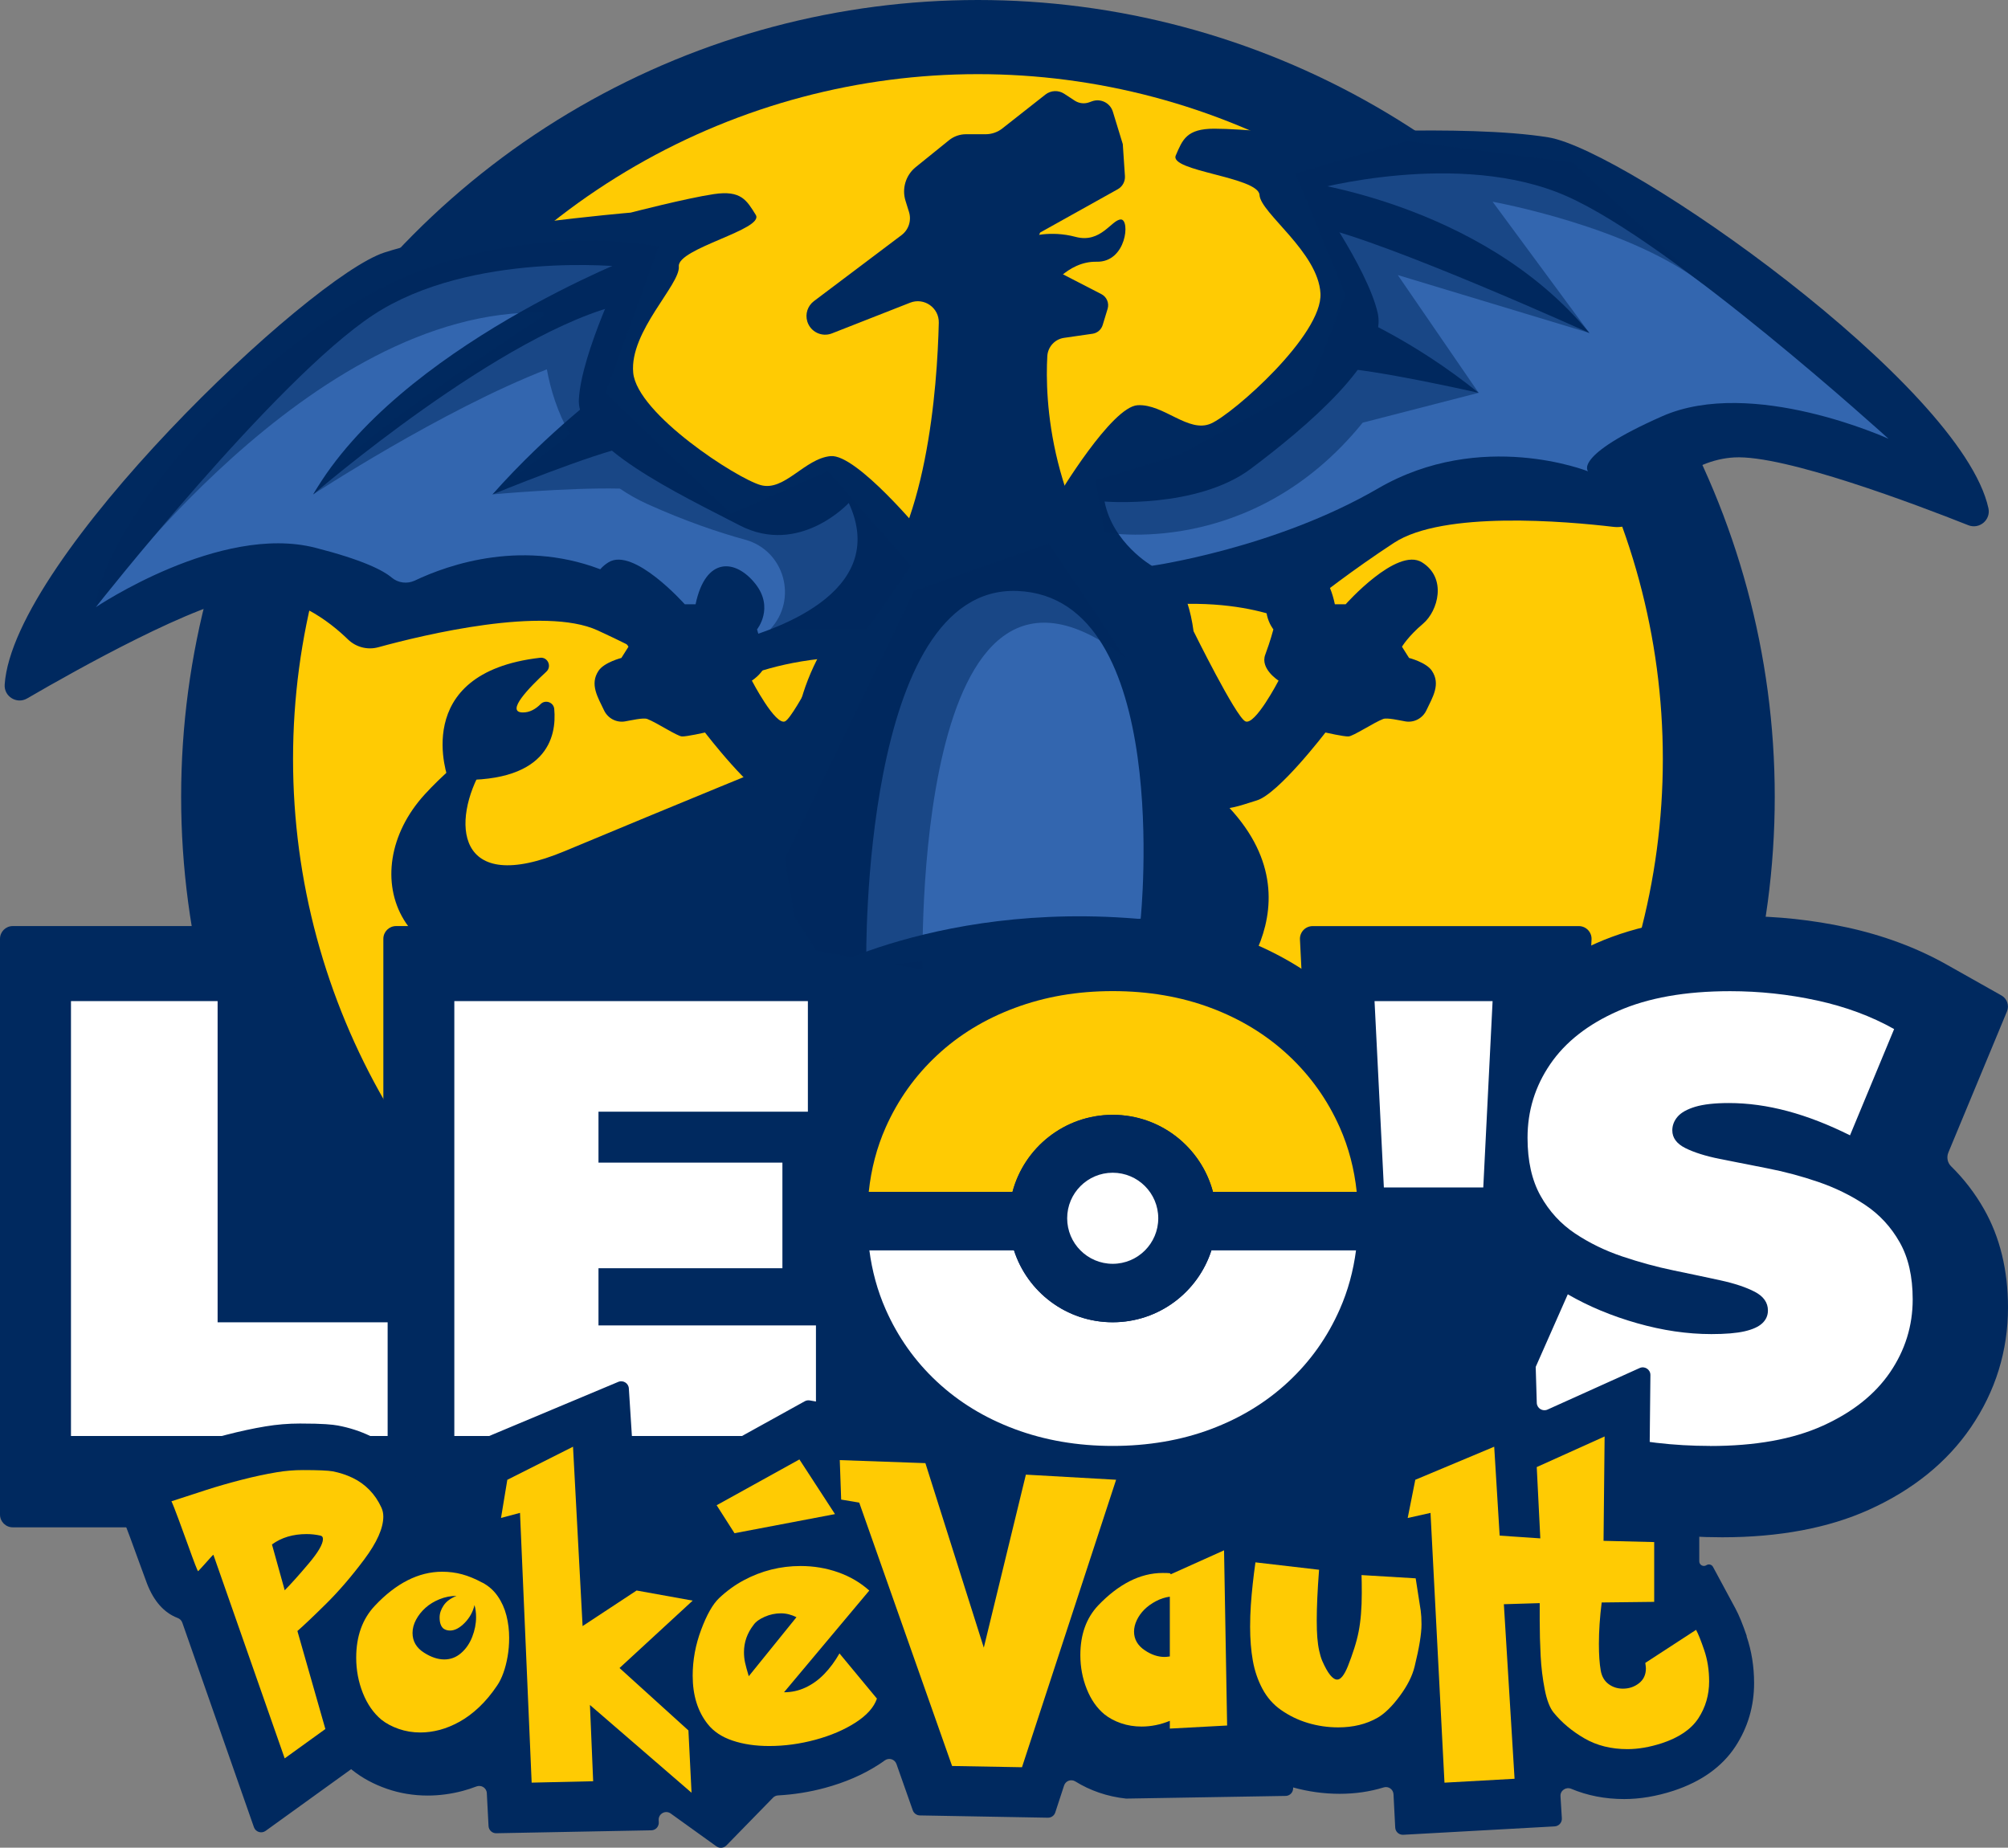 <svg viewBox="0 0 562.15 517.31" xmlns="http://www.w3.org/2000/svg" data-name="Layer 2" id="Layer_2">
  <rect x="0" y="0" width="562.15" height="517.31" fill="#808080" stroke="none"/>
  <defs>
    <style>
      .cls-1 {
        fill: #ffcb03;
      }

      .cls-1, .cls-2, .cls-3, .cls-4, .cls-5 {
        stroke-width: 0px;
      }

      .cls-2, .cls-3 {
        fill: #00295f;
      }

      .cls-3 {
        opacity: .5;
      }

      .cls-4 {
        fill: #3366af;
      }

      .cls-5 {
        fill: #fff;
      }
    </style>
  </defs>
  <g data-name="Layer 1" id="Layer_1-2">
    <g>
      <path d="M223.9,246.42s38.52-23.96,101.6-13.92" class="cls-2"></path>
      <g>
        <g>
          <circle r="223.07" cy="223.07" cx="273.78" class="cls-2"></circle>
          <circle r="191.74" cy="212.5" cx="273.78" class="cls-1"></circle>
          <g>
            <path d="M299.66,280.72s1.77-.76,4.34.26c1.18-1.72,2.5-3.39,3.99-4.99,4.74-5.07,10.59-8.98,16.99-11.6-.11-5.98-.3-11.95-.12-17.94.29-9.6,9.36,4.47,16.64-.89-8.04-58.76-23.16-73.7-23.16-73.7-24.94-28.61-25.79-60.54-25.14-72.14.15-2.61,2.1-4.76,4.69-5.13l7.97-1.15c1.34-.19,2.45-1.15,2.84-2.44l1.38-4.53c.49-1.61-.24-3.35-1.74-4.12l-19.94-10.28,2.78-6.96,21.74-12.13c1.33-.74,2.11-2.18,2.01-3.7l-.6-8.93-2.78-9.08c-.75-2.45-3.39-3.78-5.81-2.92l-.87.31c-1.32.47-2.79.29-3.97-.47l-2.98-1.95c-1.62-1.06-3.73-.96-5.25.23l-12.06,9.49c-1.33,1.05-2.98,1.62-4.67,1.62h-5.51c-1.73,0-3.4.59-4.75,1.68l-9.31,7.52c-2.81,2.27-3.94,6.02-2.86,9.46l.97,3.11c.74,2.37-.09,4.96-2.07,6.46l-24.55,18.5c-1.75,1.32-2.49,3.58-1.86,5.67.88,2.93,4.07,4.48,6.91,3.36l21.88-8.59c3.91-1.54,8.13,1.4,8.03,5.61-.43,18.07-3.33,59.15-20.48,75.96-22.3,21.85-20.07,45.49-20.07,45.49-12.49,6.24-18.37,11.55-18.37,11.55-31.28,29.53.33,58.04.33,58.04-20.33,0-23.28,12.25-23.28,12.25-11.48,8.64-11.8,15.95-11.15,19.88.66,3.93,11.8-.98,11.8-.98-1.97,8.2,15.08,3.28,15.08,3.28,0,0-.33,2.95,3.93,3.93,4.26.98,12.79-6.56,12.79-6.56,18.36-.33,18.03-4.26,18.03-4.26-1.64-21.64,6.89-25.25,6.89-25.25,46.76,19.06,61.32-2.95,61.32-2.95Z" class="cls-2"></path>
            <path d="M288.23,66.32s5.74-1.91,12.88,0c7.13,1.91,10.09-4.87,12.7-4.87s1.57,12.01-6.79,11.83-13.57,8-13.57,8l-6.79-2.26-1.57-2.26,3.13-10.44Z" class="cls-2"></path>
            <path d="M258.3,149.48s-18.49-22.45-25.77-21.78c-7.28.68-12.89,9.94-19.53,8.13s-34.66-19.93-35.73-31.48c-1.07-11.56,13.24-24.71,12.77-29.76-.47-5.05,24.07-10.35,21.54-14.43-2.54-4.08-4.1-6.96-11.76-5.81-7.66,1.14-23.26,5.18-23.26,5.18,0,0-46.26,3.87-68.89,11.15C86.58,77.46,3.67,156.27,1.31,191.68c-.22,3.33,3.39,5.55,6.28,3.87,13.4-7.8,47.98-27.23,61.98-28.53,12.31-1.14,22.72,7.02,27.84,12,2.25,2.18,5.46,3.02,8.48,2.2,12.8-3.51,46.42-11.62,61.43-4.72,12.47,5.73,22.73,11.48,28.21,14.68,2.54,1.49,5.65,1.61,8.29.31,5.25-2.6,15.69-6.61,31.36-7.49,23.62-1.33,23.12-34.52,23.12-34.52Z" class="cls-2"></path>
            <path d="M296.25,138.82s14.94-24.96,22.24-25.37c7.29-.41,14.23,7.91,20.53,5.13,6.3-2.78,31.31-24.87,30.65-36.45s-16.77-22.47-17.06-27.53c-.29-5.06-25.35-6.65-23.45-11.07s3.02-7.49,10.77-7.5c7.75,0,23.77,1.66,23.77,1.66,0,0,46.32-3.06,69.79.77,21.86,3.57,115.58,69.16,123.18,103.83.72,3.26-2.53,5.99-5.63,4.76-14.41-5.72-51.5-19.78-65.54-18.98-12.34.7-21.42,10.33-25.75,16.01-1.9,2.49-4.95,3.8-8.06,3.43-13.18-1.56-47.63-4.58-61.45,4.48-11.48,7.53-20.77,14.74-25.7,18.72-2.29,1.85-5.35,2.44-8.15,1.54-5.58-1.79-16.5-4.2-32.13-2.74-23.55,2.2-28-30.7-28-30.7Z" class="cls-2"></path>
            <path d="M222.29,211.79s-33.25,13.58-64.17,26.5c-30.92,12.92-31.77-8.55-23.01-23.31,8.77-14.77-7.16-2.43-16.15,7.38-20.3,22.15-7.44,55.94,35.93,46.71,43.38-9.23,55.43,3.39,55.43,3.39l11.96-60.68Z" class="cls-2"></path>
          </g>
          <path d="M125.52,218.23s-11.27-29.8,25.68-34.07c2.15-.25,3.34,2.42,1.76,3.89-4.99,4.6-11.34,11.22-6.76,11.42,2.1.09,3.85-1.03,5.16-2.35s3.63-.5,3.8,1.36c.72,7.79-1.89,21.43-29.64,19.75Z" class="cls-2"></path>
          <path d="M324.37,212.5c11.52,5.93,16.98,10.84,16.98,10.84,31.28,29.53-.33,58.04-.33,58.04,20.33,0,23.28,12.25,23.28,12.25,11.48,8.64,11.8,15.95,11.15,19.88-.66,3.93-11.8-.98-11.8-.98,1.97,8.2-15.08,3.28-15.08,3.28,0,0,.33,2.95-3.93,3.93-4.26.98-12.79-6.56-12.79-6.56-18.36-.33-18.03-4.26-18.03-4.26,1.64-21.64-6.89-25.25-6.89-25.25-14.49,5.9-25.87,7.86-34.7,7.76v-78.93h52.16Z" class="cls-2"></path>
          <g>
            <polygon points="338.82 313.02 226.65 308.53 213.9 373.9 95.61 373.9 95.61 477.35 448.23 463.74 491.7 340.3 338.82 313.02" class="cls-2"></polygon>
            <g>
              <g>
                <polygon points="64.34 282.57 23.29 282.57 23.29 404.34 119.31 404.34 119.31 372.51 64.34 372.51 64.34 282.57" class="cls-2"></polygon>
                <path d="M139.03,427.62H3.57c-1.97,0-3.57-1.6-3.57-3.57v-161.2c0-1.97,1.6-3.57,3.57-3.57h73.21c1.77,0,3.28,1.31,3.53,3.06l11.95,83.81c.25,1.76,1.76,3.06,3.53,3.06h43.24c1.97,0,3.57,1.6,3.57,3.57v71.27c0,1.97-1.6,3.57-3.57,3.57Z" class="cls-2"></path>
              </g>
              <g>
                <polygon points="170.97 357.37 222.46 357.37 222.46 327.8 170.97 327.8 170.97 313.54 229.59 313.54 229.59 282.57 130.61 282.57 130.61 404.34 231.85 404.34 231.85 373.37 170.97 373.37 170.97 357.37" class="cls-2"></polygon>
                <path d="M251.57,427.62H110.89c-1.97,0-3.57-1.6-3.57-3.57v-161.2c0-1.97,1.6-3.57,3.57-3.57h138.42c1.97,0,3.57,1.6,3.57,3.57v70.4c0,1.97-1.6,3.57-3.57,3.57h0c-1.97,0-3.57,1.6-3.57,3.57v6.14c0,1.97,1.6,3.57,3.57,3.57h2.26c1.97,0,3.57,1.6,3.57,3.57v70.4c0,1.97-1.6,3.57-3.57,3.57Z" class="cls-2"></path>
              </g>
              <g>
                <path d="M360.74,297.79c-6.15-5.74-13.39-10.18-21.74-13.31-8.35-3.13-17.51-4.7-27.48-4.7s-18.99,1.57-27.4,4.7c-8.41,3.13-15.69,7.57-21.83,13.31-6.15,5.74-10.93,12.47-14.35,20.18-3.42,7.71-5.13,16.21-5.13,25.48s1.71,17.63,5.13,25.4c3.42,7.77,8.2,14.52,14.35,20.26,6.15,5.74,13.42,10.18,21.83,13.31,8.41,3.13,17.54,4.7,27.4,4.7s19.13-1.57,27.48-4.7c8.35-3.13,15.6-7.57,21.74-13.31,6.15-5.74,10.93-12.49,14.35-20.26,3.42-7.77,5.13-16.23,5.13-25.4s-1.71-17.77-5.13-25.48c-3.42-7.71-8.2-14.44-14.35-20.18ZM336.74,356.24c-1.39,3.77-3.34,6.96-5.83,9.57-2.49,2.61-5.39,4.61-8.7,6-3.3,1.39-6.87,2.09-10.7,2.09s-7.39-.7-10.7-2.09c-3.3-1.39-6.21-3.39-8.7-6-2.49-2.61-4.44-5.8-5.83-9.57-1.39-3.77-2.09-8.03-2.09-12.79s.7-9.01,2.09-12.79c1.39-3.77,3.33-6.96,5.83-9.57,2.49-2.61,5.39-4.61,8.7-6,3.3-1.39,6.87-2.09,10.7-2.09s7.39.7,10.7,2.09c3.3,1.39,6.2,3.39,8.7,6,2.49,2.61,4.44,5.8,5.83,9.57,1.39,3.77,2.09,8.03,2.09,12.79s-.7,9.02-2.09,12.79Z" class="cls-2"></path>
                <path d="M311.51,430.41c-12.59,0-24.54-2.07-35.52-6.16-11.27-4.2-21.23-10.29-29.6-18.12-8.43-7.87-15.09-17.26-19.77-27.9-4.71-10.7-7.1-22.4-7.1-34.78s2.4-24.26,7.13-34.93c4.68-10.55,11.32-19.89,19.75-27.76,8.37-7.82,18.33-13.91,29.6-18.11,10.97-4.09,22.93-6.16,35.52-6.16s24.73,2.08,35.66,6.18c11.18,4.19,21.09,10.28,29.46,18.09h0c8.41,7.87,15.06,17.2,19.74,27.76,4.74,10.68,7.13,22.43,7.13,34.93s-2.39,24.07-7.11,34.78c-4.68,10.64-11.34,20.02-19.77,27.9-8.37,7.81-18.28,13.9-29.46,18.09-10.94,4.1-22.93,6.18-35.66,6.18Z" class="cls-2"></path>
              </g>
              <g>
                <polygon points="390.83 334.76 418.67 334.76 421.27 282.57 388.22 282.57 390.83 334.76" class="cls-2"></polygon>
                <path d="M437.42,358.04h-65.35c-1.9,0-3.47-1.49-3.56-3.39l-4.58-91.62c-.1-2.04,1.52-3.74,3.56-3.74h74.51c2.04,0,3.66,1.71,3.56,3.74l-4.58,91.62c-.09,1.9-1.66,3.39-3.56,3.39Z" class="cls-2"></path>
              </g>
              <g>
                <path d="M535.21,350.07c-2.43-4.29-5.65-7.77-9.65-10.44-4-2.67-8.38-4.81-13.13-6.44-4.76-1.62-9.54-2.9-14.35-3.83-4.81-.93-9.22-1.8-13.22-2.61-4-.81-7.22-1.83-9.65-3.04-2.44-1.22-3.65-2.87-3.65-4.96,0-1.39.49-2.67,1.48-3.83.98-1.16,2.64-2.09,4.96-2.78,2.32-.7,5.45-1.04,9.39-1.04,5.33,0,10.81.76,16.44,2.26,5.62,1.51,11.45,3.77,17.48,6.78l12.35-29.75c-6.38-3.59-13.57-6.26-21.57-8s-16.12-2.61-24.35-2.61c-12.52,0-22.99,1.86-31.4,5.57-8.41,3.71-14.73,8.67-18.96,14.87-4.23,6.2-6.35,13.08-6.35,20.61,0,6.5,1.22,11.91,3.65,16.26s5.65,7.86,9.65,10.52c4,2.67,8.41,4.81,13.22,6.44,4.81,1.63,9.59,2.93,14.35,3.91,4.75.99,9.13,1.91,13.13,2.78,4,.87,7.22,1.94,9.65,3.22,2.44,1.28,3.65,3.02,3.65,5.22,0,1.39-.52,2.58-1.57,3.57-1.04.99-2.7,1.74-4.96,2.26-2.26.52-5.37.78-9.31.78-6.73,0-13.65-1.01-20.79-3.05-7.13-2.03-13.6-4.72-19.4-8.09l-13.22,29.92c6.15,3.71,13.97,6.73,23.48,9.05,9.51,2.32,19.37,3.48,29.57,3.48,12.64,0,23.14-1.89,31.49-5.65,8.35-3.77,14.64-8.76,18.87-14.96,4.23-6.2,6.35-13.02,6.35-20.44,0-6.38-1.22-11.71-3.65-16Z" class="cls-2"></path>
                <path d="M482.16,430.41c-12.01,0-23.81-1.39-35.08-4.14-11.95-2.91-21.76-6.75-30.01-11.74l-14.85-8.98c-1.54-.93-2.14-2.85-1.42-4.49l18.57-42.02c.52-1.19.39-2.58-.41-3.6-1.69-2.17-3.22-4.49-4.6-6.95-4.39-7.85-6.62-17.15-6.62-27.64,0-12.27,3.5-23.62,10.4-33.74,6.7-9.82,16.39-17.57,28.79-23.05,11.35-5.01,25.08-7.55,40.8-7.55,9.85,0,19.71,1.06,29.3,3.14,10.23,2.22,19.67,5.74,28.05,10.47l15.24,8.59c1.57.89,2.24,2.81,1.54,4.47l-16.4,39.49c-.55,1.33-.27,2.87.76,3.87,3.59,3.52,6.69,7.54,9.24,12.04h0c4.44,7.82,6.69,17.07,6.69,27.5,0,12.16-3.5,23.45-10.4,33.56-6.67,9.77-16.27,17.53-28.53,23.06-11.35,5.12-25.16,7.71-41.06,7.71Z" class="cls-2"></path>
              </g>
            </g>
            <g>
              <path d="M19.87,402.05v-121.76h41.05v89.93h47.6v31.83H19.87Z" class="cls-5"></path>
              <path d="M167.55,371.09h60.88v30.96h-101.24v-121.76h98.98v30.96h-58.62v59.84ZM164.77,325.51h54.27v29.57h-54.27v-29.57Z" class="cls-5"></path>
              <path d="M387.42,332.47l-2.61-52.18h33.05l-2.61,52.18h-27.83Z" class="cls-5"></path>
              <path d="M478.74,404.83c-10.2,0-20.06-1.16-29.57-3.48-9.51-2.32-17.34-5.33-23.48-9.05l13.22-29.92c5.8,3.36,12.26,6.06,19.4,8.09,7.13,2.03,14.06,3.05,20.79,3.05,3.94,0,7.04-.26,9.31-.78,2.26-.52,3.91-1.27,4.96-2.26,1.04-.98,1.57-2.17,1.57-3.57,0-2.2-1.22-3.94-3.65-5.22-2.44-1.27-5.65-2.35-9.65-3.22-4-.87-8.38-1.8-13.13-2.78-4.76-.98-9.54-2.29-14.35-3.91-4.81-1.62-9.22-3.77-13.22-6.44-4-2.67-7.22-6.18-9.65-10.52-2.44-4.35-3.65-9.77-3.65-16.26,0-7.54,2.11-14.41,6.35-20.61,4.23-6.2,10.55-11.16,18.96-14.87,8.41-3.71,18.87-5.57,31.4-5.57,8.23,0,16.35.87,24.35,2.61,8,1.74,15.19,4.41,21.57,8l-12.35,29.75c-6.03-3.01-11.86-5.28-17.48-6.78-5.63-1.51-11.11-2.26-16.44-2.26-3.94,0-7.07.35-9.39,1.04-2.32.7-3.97,1.63-4.96,2.78-.99,1.16-1.48,2.44-1.48,3.83,0,2.09,1.22,3.74,3.65,4.96,2.44,1.22,5.65,2.23,9.65,3.04,4,.81,8.41,1.68,13.22,2.61,4.81.93,9.59,2.2,14.35,3.83,4.75,1.63,9.13,3.77,13.13,6.44,4,2.67,7.22,6.15,9.65,10.44,2.44,4.29,3.65,9.63,3.65,16,0,7.42-2.12,14.24-6.35,20.44-4.24,6.2-10.52,11.19-18.87,14.96-8.35,3.77-18.85,5.65-31.49,5.65Z" class="cls-5"></path>
            </g>
            <g>
              <path d="M489.02,458.08c-1.18-3.44-2.18-5.89-3.17-7.72l-6.29-11.67c-.36-.67-1.21-.88-1.84-.47h0c-.86.56-2-.06-2-1.08v-16.02c0-1.16-.92-2.11-2.08-2.14l-9.85-.24c-1.17-.03-2.1-.99-2.08-2.16l.33-31.59c.02-1.56-1.59-2.61-3.01-1.97l-25.79,11.63c-1.37.62-2.94-.34-3.01-1.84l-.32-10.69c-.07-1.52-1.67,1.79-3.05,2.44l-42.36,20.07c-.61.29-1.05.85-1.18,1.51l-3.07,15.41c-.22,1.09-1.24,1.83-2.34,1.7l-15.36-1.78c-1.07-.12-1.87-1.02-1.89-2.09l-.1-6.81c-.02-1.54-1.61-2.55-3.01-1.92l-17.55,7.89c-.35.16-.74.22-1.12.17l-1.86-.22c-.7-.08-1.33.41-1.43,1.1l-.04.28c-.06.44-.35.81-.75,1l-7.6,3.42c-.27,0-.55,0-.85,0-.13,0-.25,0-.38,0-1.56.02-2.64-1.53-2.03-2.96l4.68-11.01c.59-1.4-.42-2.95-1.94-2.97l-49.39-.68c-.73-.01-1.42.35-1.82.97l-.19.29c-.98,1.5-3.27,1.2-3.82-.51l-2.17-6.72c-.24-.75-.88-1.31-1.66-1.45l-40.94-7.16c-.48-.08-.98,0-1.4.24l-42.65,23.61c-1.08.6-1.43,1.98-.77,3.02l6.44,10.08c.99,1.54-.3,3.53-2.12,3.26l-2.97-.44c-.46-.07-.93.01-1.34.24h0c-1.37.75-3.06-.18-3.16-1.74l-2.67-41.63c-.09-1.46-1.6-2.4-2.96-1.83l-42.36,17.76c-.65.27-1.13.86-1.27,1.55l-3.08,15.47c-.19.96-1.01,1.64-1.98,1.71-.81.06-1.63.14-2.44.25-1.13.15-2.15-.66-2.33-1.78-.26-1.65-.74-3.27-1.45-4.87-1.52-3.34-3.54-6.31-6.01-8.84-2.47-2.52-5.33-4.57-8.5-6.09-2.79-1.34-5.78-2.32-9.06-2.94-1.55-.27-4.02-.56-10.62-.56-3.26,0-6.49.27-9.61.79-3.51.58-7.2,1.38-10.99,2.36-3.64.94-7.17,1.96-10.49,3.01-3.13,1-6.47,2.09-10.01,3.25l-12.5,4.04c-1.24.4-1.84,1.82-1.25,2.99l5.82,11.65c.04.08.4.9,1.51,3.92.99,2.67,1.87,5.1,2.66,7.28.84,2.34,1.5,4.13,2.01,5.47,1.91,4.98,4.79,8.22,8.57,9.67.62.23,1.12.69,1.33,1.32l20.05,57.27c.47,1.35,2.11,1.86,3.27,1.03l23.96-17.28s.09.08.13.12l.2.16c2.76,2.2,6.01,3.95,9.67,5.22,3.63,1.26,7.48,1.89,11.43,1.89,3.24,0,6.54-.44,9.79-1.3,1.28-.34,2.56-.76,3.84-1.25,1.36-.52,2.84.41,2.91,1.87l.48,9.21c.06,1.15,1.02,2.05,2.17,2.02l43.4-.82c1.21-.02,2.15-1.04,2.09-2.24l-.03-.62c-.09-1.79,1.93-2.89,3.38-1.84l12.79,9.19c.86.62,2.04.51,2.78-.24l13.07-13.39c.37-.38.87-.6,1.4-.63,4.38-.24,8.77-.93,13.11-2.1,5.66-1.53,10.71-3.72,15-6.49.61-.39,1.19-.79,1.75-1.2,1.16-.85,2.81-.37,3.29.99l4.57,12.97c.3.84,1.08,1.41,1.98,1.43l35.84.64c.94.02,1.78-.58,2.07-1.47l2.47-7.55c.43-1.32,1.98-1.87,3.16-1.13,2.03,1.26,4.24,2.31,6.62,3.13,2.42.83,4.96,1.39,7.58,1.67l44.74-.75c1.15-.06,2.04-1.02,2.02-2.17v-.2c4.21,1.16,8.57,1.78,12.99,1.78s8.5-.6,12.36-1.79c1.33-.41,2.68.53,2.75,1.92l.48,9.32c.06,1.18,1.07,2.09,2.25,2.02l42.39-2.35c1.18-.07,2.09-1.08,2.01-2.26l-.38-6.18c-.1-1.6,1.53-2.7,3.01-2.08,4.52,1.9,9.49,2.87,14.82,2.87,4.42,0,9.07-.78,13.83-2.33,7.8-2.57,13.64-6.76,17.35-12.45,3.44-5.28,5.19-11.23,5.19-17.67,0-4.63-.71-9.05-2.1-13.11Z" class="cls-2"></path>
              <g>
                <path d="M48,420.33c3.51-1.16,6.81-2.23,9.89-3.22,3.09-.99,6.34-1.92,9.76-2.8,3.42-.88,6.7-1.59,9.83-2.11,2.41-.41,4.87-.61,7.39-.61,4.2,0,6.96.12,8.26.35,1.97.38,3.83.99,5.59,1.83,1.75.84,3.32,1.96,4.7,3.37,1.38,1.41,2.5,3.07,3.37,4.98.35.78.52,1.61.52,2.48,0,3.25-1.78,7.25-5.33,12-3.55,4.75-7.12,8.9-10.7,12.44-3.58,3.54-6.25,6.07-8.02,7.61l7.83,27.44-11.39,8.22-19.96-57.01c-.06,0-.33.28-.83.83-.49.55-1.14,1.27-1.93,2.15-.8.88-1.3,1.43-1.5,1.63-.09,0-.37-.62-.85-1.87-.48-1.25-1.12-2.98-1.91-5.2-.8-2.22-1.7-4.68-2.7-7.39-1-2.71-1.67-4.41-2.02-5.11ZM76.14,432.42l3.57,12.83c1.8-1.83,4.03-4.32,6.7-7.48,2.67-3.16,4-5.45,4-6.87,0-.55-.23-.87-.7-.96-1.3-.29-2.59-.43-3.87-.43-3.83,0-7.06.97-9.7,2.91Z" class="cls-1"></path>
                <path d="M135.04,443.09c1.77.95,3.2,2.22,4.31,3.83,1.11,1.6,1.92,3.41,2.43,5.41.51,2,.76,4.09.76,6.25,0,1.79-.14,3.52-.43,5.19-.29,1.67-.68,3.2-1.18,4.59-.5,1.39-1.08,2.58-1.75,3.55-1.57,2.34-3.25,4.35-5.04,6.05-1.79,1.69-3.62,3.05-5.49,4.09-1.87,1.03-3.71,1.79-5.54,2.28-1.83.48-3.64.73-5.43.73-2.11,0-4.12-.33-6.03-.99-1.9-.66-3.53-1.52-4.87-2.59-2.21-1.84-3.94-4.32-5.19-7.44-1.24-3.12-1.87-6.42-1.87-9.91,0-6,1.73-10.83,5.19-14.52,2.96-3.16,6.02-5.54,9.18-7.15,3.16-1.6,6.39-2.41,9.7-2.41,1.94,0,3.81.24,5.6.73,1.79.49,3.67,1.26,5.63,2.33ZM132.84,449.36c-.42,1.89-1.34,3.56-2.74,5-1.41,1.44-2.78,2.16-4.12,2.16-.67,0-1.27-.17-1.79-.52-.75-.6-1.12-1.64-1.12-3.13,0-1.14.38-2.28,1.14-3.4.76-1.12,1.96-2,3.6-2.65-1.64,0-3.23.31-4.76.93-1.53.62-2.84,1.42-3.94,2.41-1.09.98-1.97,2.09-2.63,3.32-.66,1.23-.99,2.47-.99,3.71,0,2.31,1.07,4.16,3.21,5.52,1.99,1.27,3.88,1.9,5.67,1.9s3.33-.59,4.7-1.77c1.37-1.18,2.41-2.7,3.13-4.55.72-1.85,1.08-3.69,1.08-5.5,0-1.24-.15-2.39-.45-3.43Z" class="cls-1"></path>
                <path d="M142.04,414.31l18.38-9.26,2.68,50.22,15.12-9.96,15.7,2.83-20.48,18.87,19.29,17.48.87,17.44-28.44-24.57.9,21.35-17.22.39-3.26-75.53-5.32,1.43,1.77-10.7Z" class="cls-1"></path>
                <path d="M235.02,462.93l10.48,12.65c-.84,2.44-2.83,4.67-5.98,6.7-3.15,2.03-6.89,3.63-11.22,4.81-4.33,1.17-8.66,1.76-12.98,1.76-3.83,0-7.24-.51-10.24-1.52-3-1.01-5.31-2.55-6.94-4.61-2.81-3.54-4.22-8.06-4.22-13.57,0-4.35.79-8.63,2.37-12.85,1.58-4.22,3.25-7.17,5.02-8.85,2.12-2,4.41-3.67,6.89-5,2.48-1.33,5.05-2.33,7.72-3,2.67-.67,5.41-1,8.22-1,3.68,0,7.18.59,10.5,1.76,3.32,1.17,6.23,2.88,8.72,5.11l-23.87,28.48c2.12,0,4.12-.44,6.02-1.33,1.9-.88,3.65-2.14,5.24-3.78,1.59-1.64,3.01-3.56,4.26-5.76ZM200.62,421.44l23.18-12.83,9.96,15.31-28.13,5.35-5-7.83ZM222.98,452.79c-1.42-.72-2.87-1.09-4.35-1.09-1.57,0-3.08.32-4.54.96-1.46.64-2.5,1.39-3.11,2.26-1.8,2.32-2.7,4.87-2.7,7.65,0,1.02.1,1.99.3,2.91.2.93.55,2.2,1.04,3.83l13.35-16.52Z" class="cls-1"></path>
                <path d="M240.54,420.7l-5.05-.85-.39-11.05,23.97.85,16.35,51.66,11.78-48.44,25.26,1.43-26.35,80.49-19.57-.35-26-73.75Z" class="cls-1"></path>
                <path d="M327.78,440.76l14.9-6.7.86,49.05-16.04.86v-2.17c-2.61,1.07-5.25,1.6-7.91,1.6-2.04,0-3.96-.31-5.76-.93-1.79-.62-3.35-1.45-4.65-2.5-2.12-1.76-3.77-4.13-4.95-7.11-1.19-2.98-1.78-6.14-1.78-9.46,0-5.73,1.65-10.35,4.95-13.87,2.85-2.99,5.79-5.26,8.82-6.81,3.03-1.54,6.12-2.32,9.29-2.32.88,0,1.54.02,2,.07l.29.29ZM327.5,447.04c-1.31.17-2.6.58-3.87,1.25-1.27.67-2.36,1.45-3.26,2.35-.9.9-1.61,1.9-2.12,2.98-.51,1.08-.77,2.15-.77,3.19,0,2.16,1.02,3.92,3.07,5.28,1.81,1.21,3.64,1.82,5.49,1.82.36,0,.84-.05,1.46-.14v-16.72Z" class="cls-1"></path>
                <path d="M351.47,437.43l17.81,2.07c-.44,5.73-.65,10.46-.65,14.18,0,1.86.05,3.47.16,4.82.11,1.35.28,2.59.53,3.7.24,1.11.53,2.07.87,2.86,1.52,3.46,2.91,5.19,4.17,5.19.97,0,1.96-1.23,2.97-3.7.68-1.72,1.28-3.4,1.81-5.06.53-1.66.94-3.23,1.23-4.73.29-1.5.51-3.14.65-4.93.15-1.79.22-3.75.22-5.87s-.02-3.78-.07-4.97l15.16.91c.8,5,1.27,8.02,1.41,9.05.14,1.03.22,2.32.22,3.86,0,2.64-.64,6.55-1.92,11.75-.63,2.64-2.02,5.4-4.17,8.3-2.15,2.9-4.23,4.93-6.24,6.09-3.14,1.79-6.81,2.68-10.99,2.68-2.9,0-5.72-.41-8.47-1.23-2.74-.82-5.26-2.04-7.56-3.66-2.15-1.5-3.87-3.46-5.17-5.88-1.29-2.42-2.19-5.05-2.7-7.91-.51-2.85-.76-6.02-.76-9.5,0-2.08.07-4.09.2-6.02.13-1.93.31-3.91.53-5.93.22-2.02.47-4.04.76-6.07Z" class="cls-1"></path>
                <path d="M424,498.02l-19.61,1.09-3.91-75.53-6.39,1.43,2.13-10.7,22.09-9.26,5.7,92.97Z" class="cls-1"></path>
                <path d="M430.22,410.75l19-8.57-.3,29.22,14.18.35v16.74l-14.7.17c-.52,4.12-.78,7.99-.78,11.61,0,3.02.17,5.51.52,7.48.29,1.62,1.01,2.87,2.17,3.74,1.16.87,2.51,1.3,4.04,1.3,1.71,0,3.21-.51,4.5-1.52,1.29-1.01,1.93-2.41,1.93-4.17,0-.26-.06-.77-.17-1.52l14.22-9.26c.61,1.13,1.37,3.03,2.28,5.7.91,2.67,1.37,5.58,1.37,8.74,0,3.8-1,7.23-3,10.31-2,3.07-5.42,5.41-10.26,7-3.39,1.1-6.6,1.65-9.61,1.65-4.55,0-8.56-1-12.02-3-3.46-2-6.34-4.41-8.63-7.22-1.07-1.3-1.91-3.46-2.5-6.48-.59-3.01-.98-6.16-1.15-9.44-.17-3.28-.26-6.55-.26-9.83v-4.91l-12.83.39-3.22-19.61,16.22,1.09-1-19.96Z" class="cls-1"></path>
              </g>
            </g>
            <g>
              <path d="M311.51,312.13c13.45,0,24.76,9.15,28.06,21.56h40.25c-.68-6.41-2.25-12.42-4.73-18.01-3.42-7.71-8.2-14.44-14.35-20.18-6.15-5.74-13.39-10.18-21.74-13.31-8.35-3.13-17.51-4.7-27.48-4.7s-18.99,1.57-27.4,4.7c-8.41,3.13-15.69,7.57-21.83,13.31-6.15,5.74-10.93,12.47-14.35,20.18-2.48,5.59-4.05,11.6-4.73,18.01h40.25c3.3-12.41,14.61-21.56,28.06-21.56Z" class="cls-1"></path>
              <path d="M311.51,370.2c-12.94,0-23.9-8.47-27.65-20.17h-40.48c.76,5.82,2.26,11.33,4.55,16.53,3.42,7.77,8.2,14.52,14.35,20.26,6.15,5.74,13.42,10.18,21.83,13.31,8.41,3.13,17.54,4.7,27.4,4.7s19.13-1.57,27.48-4.7c8.35-3.13,15.6-7.57,21.74-13.31,6.15-5.74,10.93-12.49,14.35-20.26,2.29-5.19,3.79-10.71,4.55-16.53h-40.48c-3.75,11.7-14.71,20.17-27.65,20.17Z" class="cls-5"></path>
              <path d="M243.21,333.69h-9.89v16.34h10.07c-.38-2.88-.58-5.83-.58-8.87,0-2.55.14-5.04.4-7.48Z" class="cls-2"></path>
              <path d="M384.94,333.69h-5.11c.26,2.43.4,4.92.4,7.48,0,3.04-.21,5.99-.58,8.87h5.29v-16.34Z" class="cls-2"></path>
              <path d="M379.82,333.69h-40.25c-3.3-12.41-14.61-21.56-28.06-21.56s-24.76,9.15-28.06,21.56h-40.25c-.26,2.43-.4,4.92-.4,7.48,0,3.04.21,5.99.58,8.87h40.48c3.75,11.7,14.71,20.17,27.65,20.17s23.9-8.47,27.65-20.17h40.48c.38-2.88.58-5.83.58-8.87,0-2.55-.14-5.04-.4-7.48ZM311.51,353.83c-7.04,0-12.75-5.71-12.75-12.75s5.71-12.75,12.75-12.75,12.75,5.71,12.75,12.75-5.71,12.75-12.75,12.75Z" class="cls-2"></path>
              <path d="M311.51,328.34c-7.04,0-12.75,5.71-12.75,12.75s5.71,12.75,12.75,12.75,12.75-5.71,12.75-12.75-5.71-12.75-12.75-12.75Z" class="cls-5"></path>
            </g>
          </g>
          <g>
            <path d="M237.62,140.82s-13.78,14.96-30.55,6.27c-16.77-8.69-45.76-22.29-45.01-35.34.74-13.04,12.58-37.03,12.58-37.03,0,0-42.68-4.58-70.11,13.43-27.43,18.01-77.73,81.87-77.73,81.87,0,0,34.78-23.49,61.48-16.66,13.14,3.36,18.91,6.27,21.39,8.36,1.8,1.52,4.35,1.83,6.48.82,9.34-4.44,30.86-12.09,53.91-2.35,13.24,5.59,22.32,13.65,26.51,17.89,1.8,1.83,4.45,2.53,6.94,1.92,12.29-3.01,45.87-13.73,34.11-39.18Z" class="cls-4"></path>
            <g>
              <path d="M178.75,71.37s-67.2,25.71-91.06,67.05c0,0,53.28-45.88,86.95-53.34" class="cls-2"></path>
              <path d="M170.15,108.52s-16.45,12.04-32.28,29.9c0,0,28.62-11.73,38.54-13.52" class="cls-2"></path>
            </g>
          </g>
          <path d="M319.34,257.2s9.21-89.96-34.5-91.74c-43.71-1.77-42.32,103.26-42.32,103.26l76.83-11.52Z" class="cls-4"></path>
          <path d="M314.91,152.09s16.09.92,19.23,24.63c0,0,11.78,23.87,14.48,25.23,2.7,1.36,9.32-11.39,9.32-11.39,0,0-5.21-3.29-3.73-7.25,1.48-3.96,2.28-7.1,2.28-7.1,0,0-4.91-6.03.53-12.83,5.44-6.8,13.84-7.71,16.68,5.8h3.03s14.31-16.12,21.36-11.74c7.05,4.38,4.52,13.61.3,17.18-4.22,3.57-5.9,6.45-5.9,6.45l1.98,3.14s4.82,1.23,6.39,3.59c2.54,3.79.2,7.42-1.54,11.09-1.05,2.22-3.44,3.5-5.86,3.09-1.63-.27-5.09-1.11-6.24-.68-2.59.98-8.37,4.83-9.71,4.89s-6.45-1.1-6.45-1.1c0,0-13.17,17.22-19.24,19.02-6.07,1.79-15.15,6.13-19.33-5.01-4.18-11.15-12.03-29.78-23.26-38.03" class="cls-2"></path>
          <path d="M253.52,152.09s-16.09.92-19.23,24.63c0,0-11.78,23.87-14.48,25.23-2.7,1.36-9.32-11.39-9.32-11.39,0,0,5.21-3.29,3.73-7.25-1.48-3.96-2.28-7.1-2.28-7.1,0,0,4.91-6.03-.53-12.83-5.44-6.8-13.84-7.71-16.68,5.8h-3.03s-14.31-16.12-21.36-11.74c-7.05,4.38-4.52,13.61-.3,17.18,4.22,3.57,5.9,6.45,5.9,6.45l-1.98,3.14s-4.82,1.23-6.39,3.59c-2.54,3.79-.2,7.42,1.54,11.09,1.05,2.22,3.44,3.5,5.86,3.09,1.63-.27,5.09-1.11,6.24-.68,2.59.98,8.37,4.83,9.71,4.89,1.33.06,6.45-1.1,6.45-1.1,0,0,13.17,17.22,19.24,19.02,6.07,1.79,15.15,6.13,19.33-5.01,4.18-11.15,12.03-29.78,23.26-38.03" class="cls-2"></path>
          <g>
            <path d="M309.23,140.42s25.87,2.13,40.98-9.2c15.11-11.34,38.37-30.82,35.49-43.56-2.88-12.74-18.51-34.45-18.51-34.45,0,0,41.34-11.55,71.36,1.7,30.02,13.24,90.15,67.94,90.15,67.94,0,0-38.17-17.44-63.38-6.3-25.21,11.14-20.72,15.42-20.72,15.42,0,0-29.94-12-58.82,4.79-28.87,16.79-63.3,21.65-63.3,21.65,0,0-10.97-6.32-13.25-17.99Z" class="cls-4"></path>
            <g>
              <path d="M362.59,50.59s52.03,5.8,82.37,42.65c0,0-56.35-25.51-76.06-29.8" class="cls-2"></path>
              <path d="M378.21,88s17.19,6.98,35.74,21.99c0,0-30.16-6.86-40.24-6.98" class="cls-2"></path>
            </g>
          </g>
          <path d="M309.13,149.05s41.18,7.78,72.36-30.71l32.46-8.36-22.63-32.97,53.64,16.22-27.09-36.74s38.57,6.9,59.14,23.23l-36.55-34.21-46.62-6.07-31.24,9.1,13.99,33.96-9.54,24.85-36.7,19.84-23.7,7.33,2.49,14.53Z" class="cls-3"></path>
          <path d="M231.85,131.85l-27.19,11.92-35.04-33.78,14.88-41.03s-46.3-9.66-88.89,18.04c-42.59,27.69-68.35,67.96-68.81,83.01,0,0,60.07-84.08,125.33-82.48,0,0-.03.33-.07.92-14.18,9.21-58.26,38.45-64.38,49.97,0,0,36.15-23.67,65.42-35.01,1.01,5.55,2.92,11.91,6.4,18.04l-21.64,16.97s21.21-1.95,35.69-1.62c2.31,1.58,4.85,3.04,7.67,4.32,10.44,4.7,19.67,7.87,27.41,9.99,11.03,3.03,14.81,16.75,6.98,25.09h27.18l12.33-17.79-23.29-26.56Z" class="cls-3"></path>
          <path d="M258.3,271.53s-3.44-133.88,56.77-87.38l-21.42-32.06-37.81,13.36-36.13,74.87,2.57,16.19,6.15,9.66,29.86,5.36Z" class="cls-3"></path>
        </g>
        <path d="M228.44,272.47s44.27-24.84,110.39-12.47" class="cls-2"></path>
      </g>
    </g>
  </g>
</svg>
